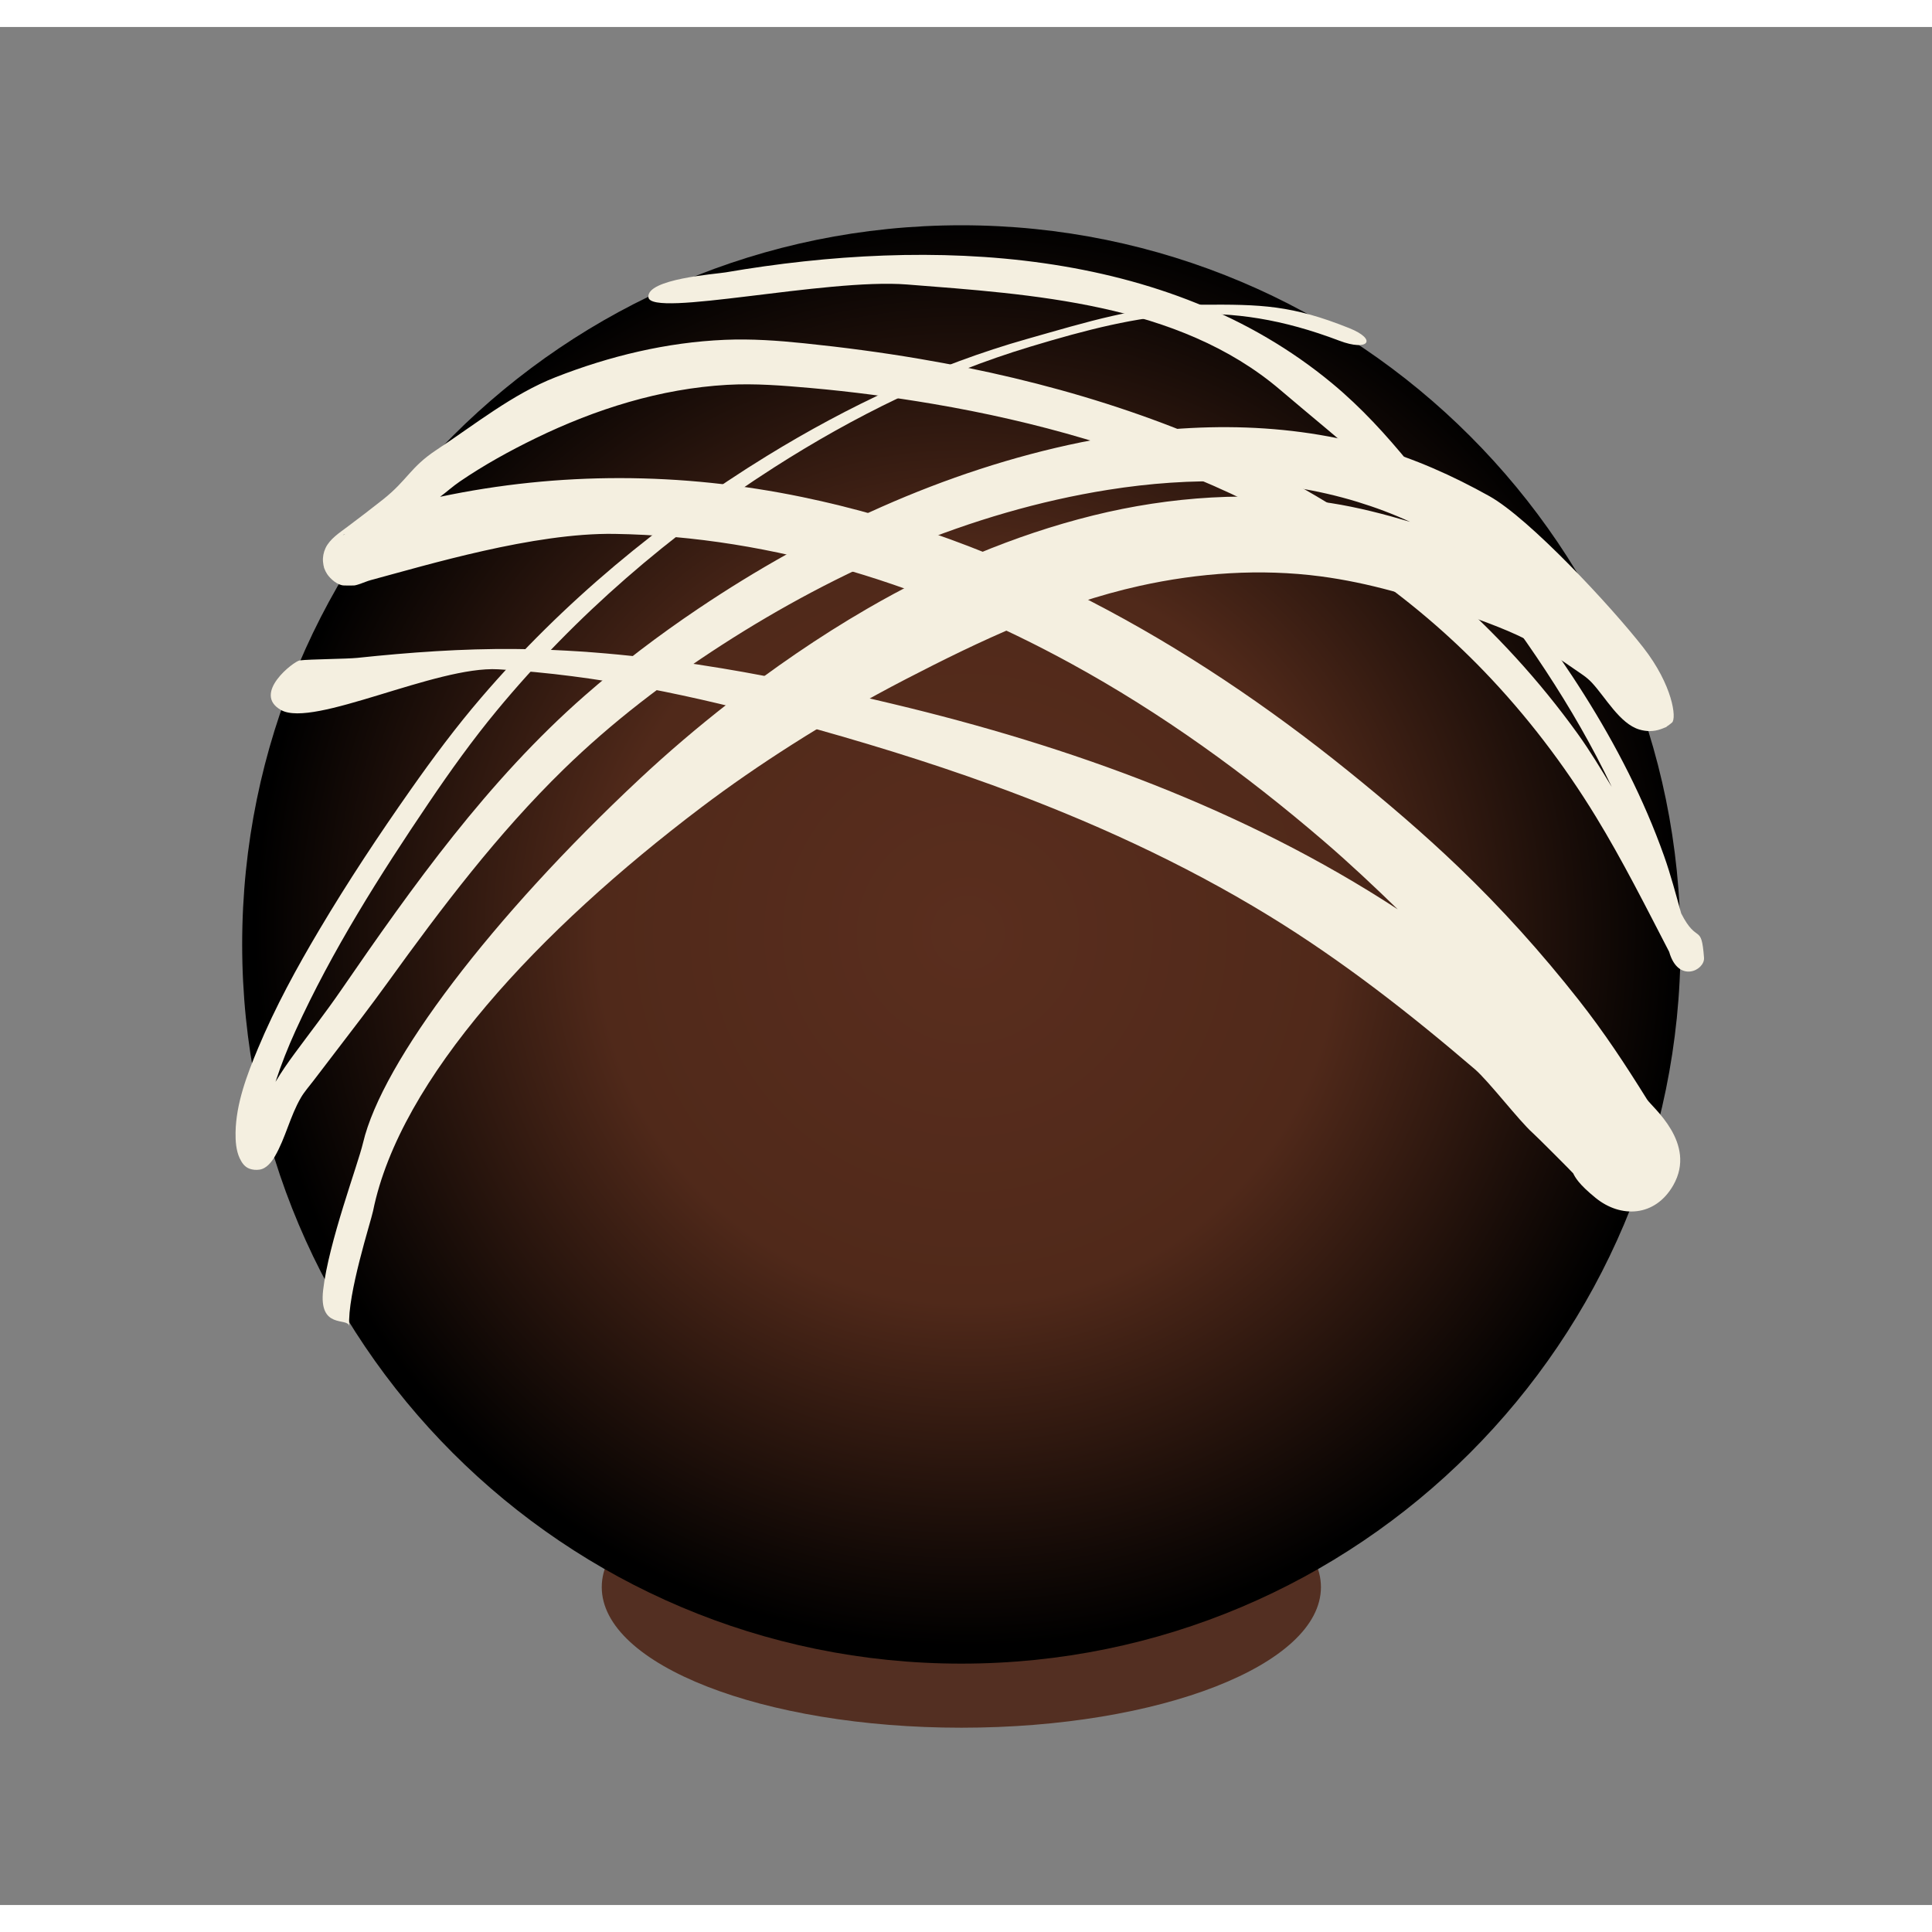 <?xml version="1.0" encoding="UTF-8"?>
<!DOCTYPE svg PUBLIC "-//W3C//DTD SVG 1.1//EN" "http://www.w3.org/Graphics/SVG/1.1/DTD/svg11.dtd">
<!-- Created by kotohokisha (https://kotohokisha.com/) -->
<svg stroke-miterlimit="10" style="fill-rule:nonzero;clip-rule:evenodd;stroke-linecap:round;stroke-linejoin:round;" version="1.1" viewBox="0 0 190.398 185.079" width="500px" height="500px" xml:space="preserve" xmlns="http://www.w3.org/2000/svg" xmlns:xlink="http://www.w3.org/1999/xlink">
<rect x="0" y="0" width="190.398" height="185.079" fill="#808080" stroke="none"/>
<defs>
<radialGradient cx="0" cy="0" gradientTransform="matrix(70.236 1.128 -0.951 70.236 95.38 89.288)" gradientUnits="userSpaceOnUse" id="RadialGradient" r="1">
<stop offset="0" stop-color="#5a2e1e"/>
<stop offset="0.519" stop-color="#50291a"/>
<stop offset="1" stop-color="#000000"/>
</radialGradient>
</defs>
<g id="layer-1">
<path d="M59.303 153.753C59.303 146.103 75.169 139.901 94.741 139.901C114.312 139.901 130.178 146.103 130.178 153.753C130.178 161.404 114.312 167.606 94.741 167.606C75.169 167.606 59.303 161.404 59.303 153.753Z" fill="#532f22" fill-rule="nonzero" opacity="1" stroke="none"/>
<path d="M23.866 90.416C23.866 51.273 55.597 19.541 94.741 19.541C133.884 19.541 165.616 51.273 165.616 90.416C165.616 129.56 133.884 161.291 94.741 161.291C55.597 161.291 23.866 129.56 23.866 90.416Z" fill="url(#RadialGradient)" fill-rule="nonzero" opacity="1" stroke="none"/>
<path d="M118.334 27.37C112.326 27.414 106.999 29.111 101.246 30.736C92.184 33.296 83.599 37.346 75.589 42.267C65.104 48.709 55.453 56.731 47.433 66.08C44.939 68.987 42.665 72.041 40.464 75.174C37.32 79.649 34.29 84.221 31.496 88.924C29.252 92.699 27.127 96.584 25.433 100.642C24.344 103.251 23.26 106.092 23.214 108.955C23.201 109.778 23.263 110.725 23.621 111.486C23.824 111.918 24.106 112.343 24.589 112.517C24.9 112.629 25.231 112.655 25.558 112.611C26.257 112.517 26.767 111.855 27.089 111.299C28.148 109.471 28.587 107.341 29.652 105.517C29.992 104.934 30.493 104.364 30.902 103.83C31.611 102.902 32.315 101.975 33.027 101.049C34.797 98.745 36.546 96.467 38.246 94.111C43.542 86.77 49.033 79.51 55.527 73.174C60.279 68.537 65.576 64.488 71.152 60.892C82.646 53.479 95.646 47.764 109.214 45.611C117.356 44.319 125.845 44.371 133.777 46.799C135.555 47.343 137.288 47.995 138.964 48.767C136.413 48.01 133.821 47.337 131.183 46.924C123.426 45.708 115.325 46.255 107.714 48.142C99.891 50.082 92.424 53.295 85.464 57.33C80.677 60.105 76.141 63.242 71.777 66.642C68.758 68.995 65.822 71.497 63.027 74.111C48.506 87.694 37.664 101.951 35.776 109.973C35.267 112.135 32.384 119.761 31.845 124.477C31.395 128.407 34.276 127.13 34.417 128.027C34.208 124.934 36.564 117.675 36.765 116.683C39.41 103.627 53.176 88.969 69.089 76.924C71.98 74.735 74.969 72.685 78.027 70.736C81.676 68.411 85.434 66.257 89.277 64.267C96.575 60.489 104.244 56.867 112.308 55.08C118.126 53.79 124.233 53.363 130.152 54.142C134.902 54.768 139.503 56.139 143.996 57.767C146.447 58.656 148.957 59.531 151.246 60.799C152.576 61.535 153.847 62.363 155.089 63.236C155.819 63.748 156.325 64.031 156.871 64.611C158.207 66.032 159.62 68.659 161.558 69.236C162.246 69.441 162.971 69.448 163.652 69.205C163.789 69.156 163.927 69.111 164.058 69.049C164.121 69.019 164.225 69 164.246 68.955C164.25 68.946 164.284 68.936 164.277 68.924C164.319 68.908 164.577 68.728 164.777 68.549C165.247 68.127 164.838 64.858 161.945 61.153C158.748 57.058 150.72 48.437 146.777 46.236C143.146 44.21 139.38 42.527 135.371 41.392C125.997 38.739 116.039 38.988 106.558 40.924C93.06 43.679 80.201 49.666 68.808 57.33C64.899 59.96 61.132 62.815 57.589 65.924C48.079 74.268 40.715 84.591 33.589 94.955C32.135 97.07 30.548 99.108 29.027 101.174C28.365 102.073 27.723 102.995 27.152 103.955C27.71 102.243 28.38 100.552 29.121 98.924C32.715 91.028 37.427 83.597 42.277 76.424C44.384 73.308 46.566 70.262 48.964 67.361C56.705 58.002 66.087 49.93 76.308 43.392C84.147 38.379 92.574 34.213 101.496 31.517C112.85 28.087 120.725 26.636 132.004 30.922C134.844 32.002 135.798 30.813 132.971 29.68C127.326 27.417 124.341 27.325 118.334 27.37Z" fill="#f4efe0" fill-rule="nonzero" opacity="1" stroke="none"/>
<path d="M71.502 24.184C70.551 24.348 63.701 24.82 63.901 26.632C64.126 28.684 81.372 24.746 89.383 25.377C101.607 26.338 116.116 27.188 126.161 35.757C131.801 40.568 139.881 46.917 144.496 52.705C149.982 59.587 155.041 66.928 158.839 74.892C157.765 73.125 156.715 71.368 155.496 69.674C147.91 59.133 137.944 50.537 126.496 44.424C115.333 38.463 103.059 34.822 90.621 32.705C86.863 32.065 83.068 31.565 79.277 31.174C76.66 30.904 74.067 30.718 71.433 30.83C65.701 31.073 60.075 32.429 54.746 34.517C50.524 36.172 46.793 39.181 43.007 41.684C40.421 43.394 40.167 44.646 37.738 46.57C36.581 47.486 35.418 48.372 34.238 49.257C33.47 49.834 32.503 50.451 32.082 51.351C31.887 51.766 31.794 52.235 31.832 52.695C31.852 52.939 31.906 53.197 31.925 53.226C31.916 53.229 31.925 53.25 31.925 53.257C31.926 53.282 31.946 53.323 31.957 53.351C32.032 53.554 32.118 53.733 32.238 53.914C32.565 54.405 33.282 55.037 33.925 55.039C34.25 55.04 34.57 55.054 34.894 55.039C35.033 55.032 35.365 54.925 35.488 54.882C35.842 54.761 36.189 54.604 36.55 54.507C42.09 53.024 52.596 49.833 60.558 49.955C76.345 50.197 91.719 55.175 105.496 62.705C114.46 67.604 122.723 73.589 130.464 80.236C132.964 82.382 135.382 84.657 137.746 86.955C122.635 77.086 105.501 70.888 87.964 66.705C82.402 65.378 76.795 64.14 71.152 63.205C64.404 62.086 57.59 61.358 50.746 61.299C45.555 61.254 40.373 61.629 35.214 62.174C34.188 62.282 30.567 62.301 29.542 62.422C28.974 62.489 24.793 65.696 27.705 67.319C30.888 69.094 42.98 62.953 49.089 63.299C58.891 63.853 68.546 65.942 77.996 68.517C84.66 70.334 91.283 72.346 97.777 74.705C107.247 78.145 116.489 82.342 125.089 87.611C132.279 92.016 138.943 97.226 145.339 102.705C146.708 103.877 149.713 107.811 151.062 109.005C151.458 109.355 155.005 112.908 155.037 112.973C155.23 113.363 155.57 114.028 157.246 115.392C159.725 117.41 163.117 117.274 164.902 114.142C167.269 109.991 162.78 106.434 162.318 105.692C160.149 102.21 158.094 99.082 155.558 95.861C151.919 91.239 147.993 86.871 143.746 82.799C140.277 79.473 136.608 76.348 132.871 73.33C117.172 60.65 98.996 50.453 79.089 46.33C67.121 43.851 55.1 43.826 43.371 46.299C44.027 45.812 44.633 45.259 45.308 44.799C47.686 43.176 50.221 41.775 52.808 40.517C58.701 37.654 65.081 35.641 71.652 35.267C74.418 35.11 77.151 35.337 79.902 35.58C83.929 35.936 87.948 36.467 91.933 37.142C112.204 40.578 131.774 48.463 146.246 63.486C150.439 67.839 154.126 72.672 157.277 77.83C159.903 82.129 162.177 86.664 164.496 91.142C165.386 94.281 168.025 92.975 167.93 91.724C167.665 88.232 167.279 90.479 165.683 87.361C165.15 85.462 164.654 83.559 163.996 81.705C162.013 76.118 159.278 70.806 156.121 65.799C153.006 60.858 149.477 56.188 145.777 51.674C141.025 45.876 137.068 39.923 131.292 35.129C115.001 21.609 91.76 20.704 71.502 24.184ZM33.925 50.007C33.956 50.007 33.989 50.008 34.019 50.007C33.947 50.034 33.872 50.043 33.8 50.07C33.752 50.088 33.874 50.009 33.925 50.007Z" fill="#f4efe0" fill-rule="nonzero" opacity="1" stroke="none"/>
</g>
</svg>
